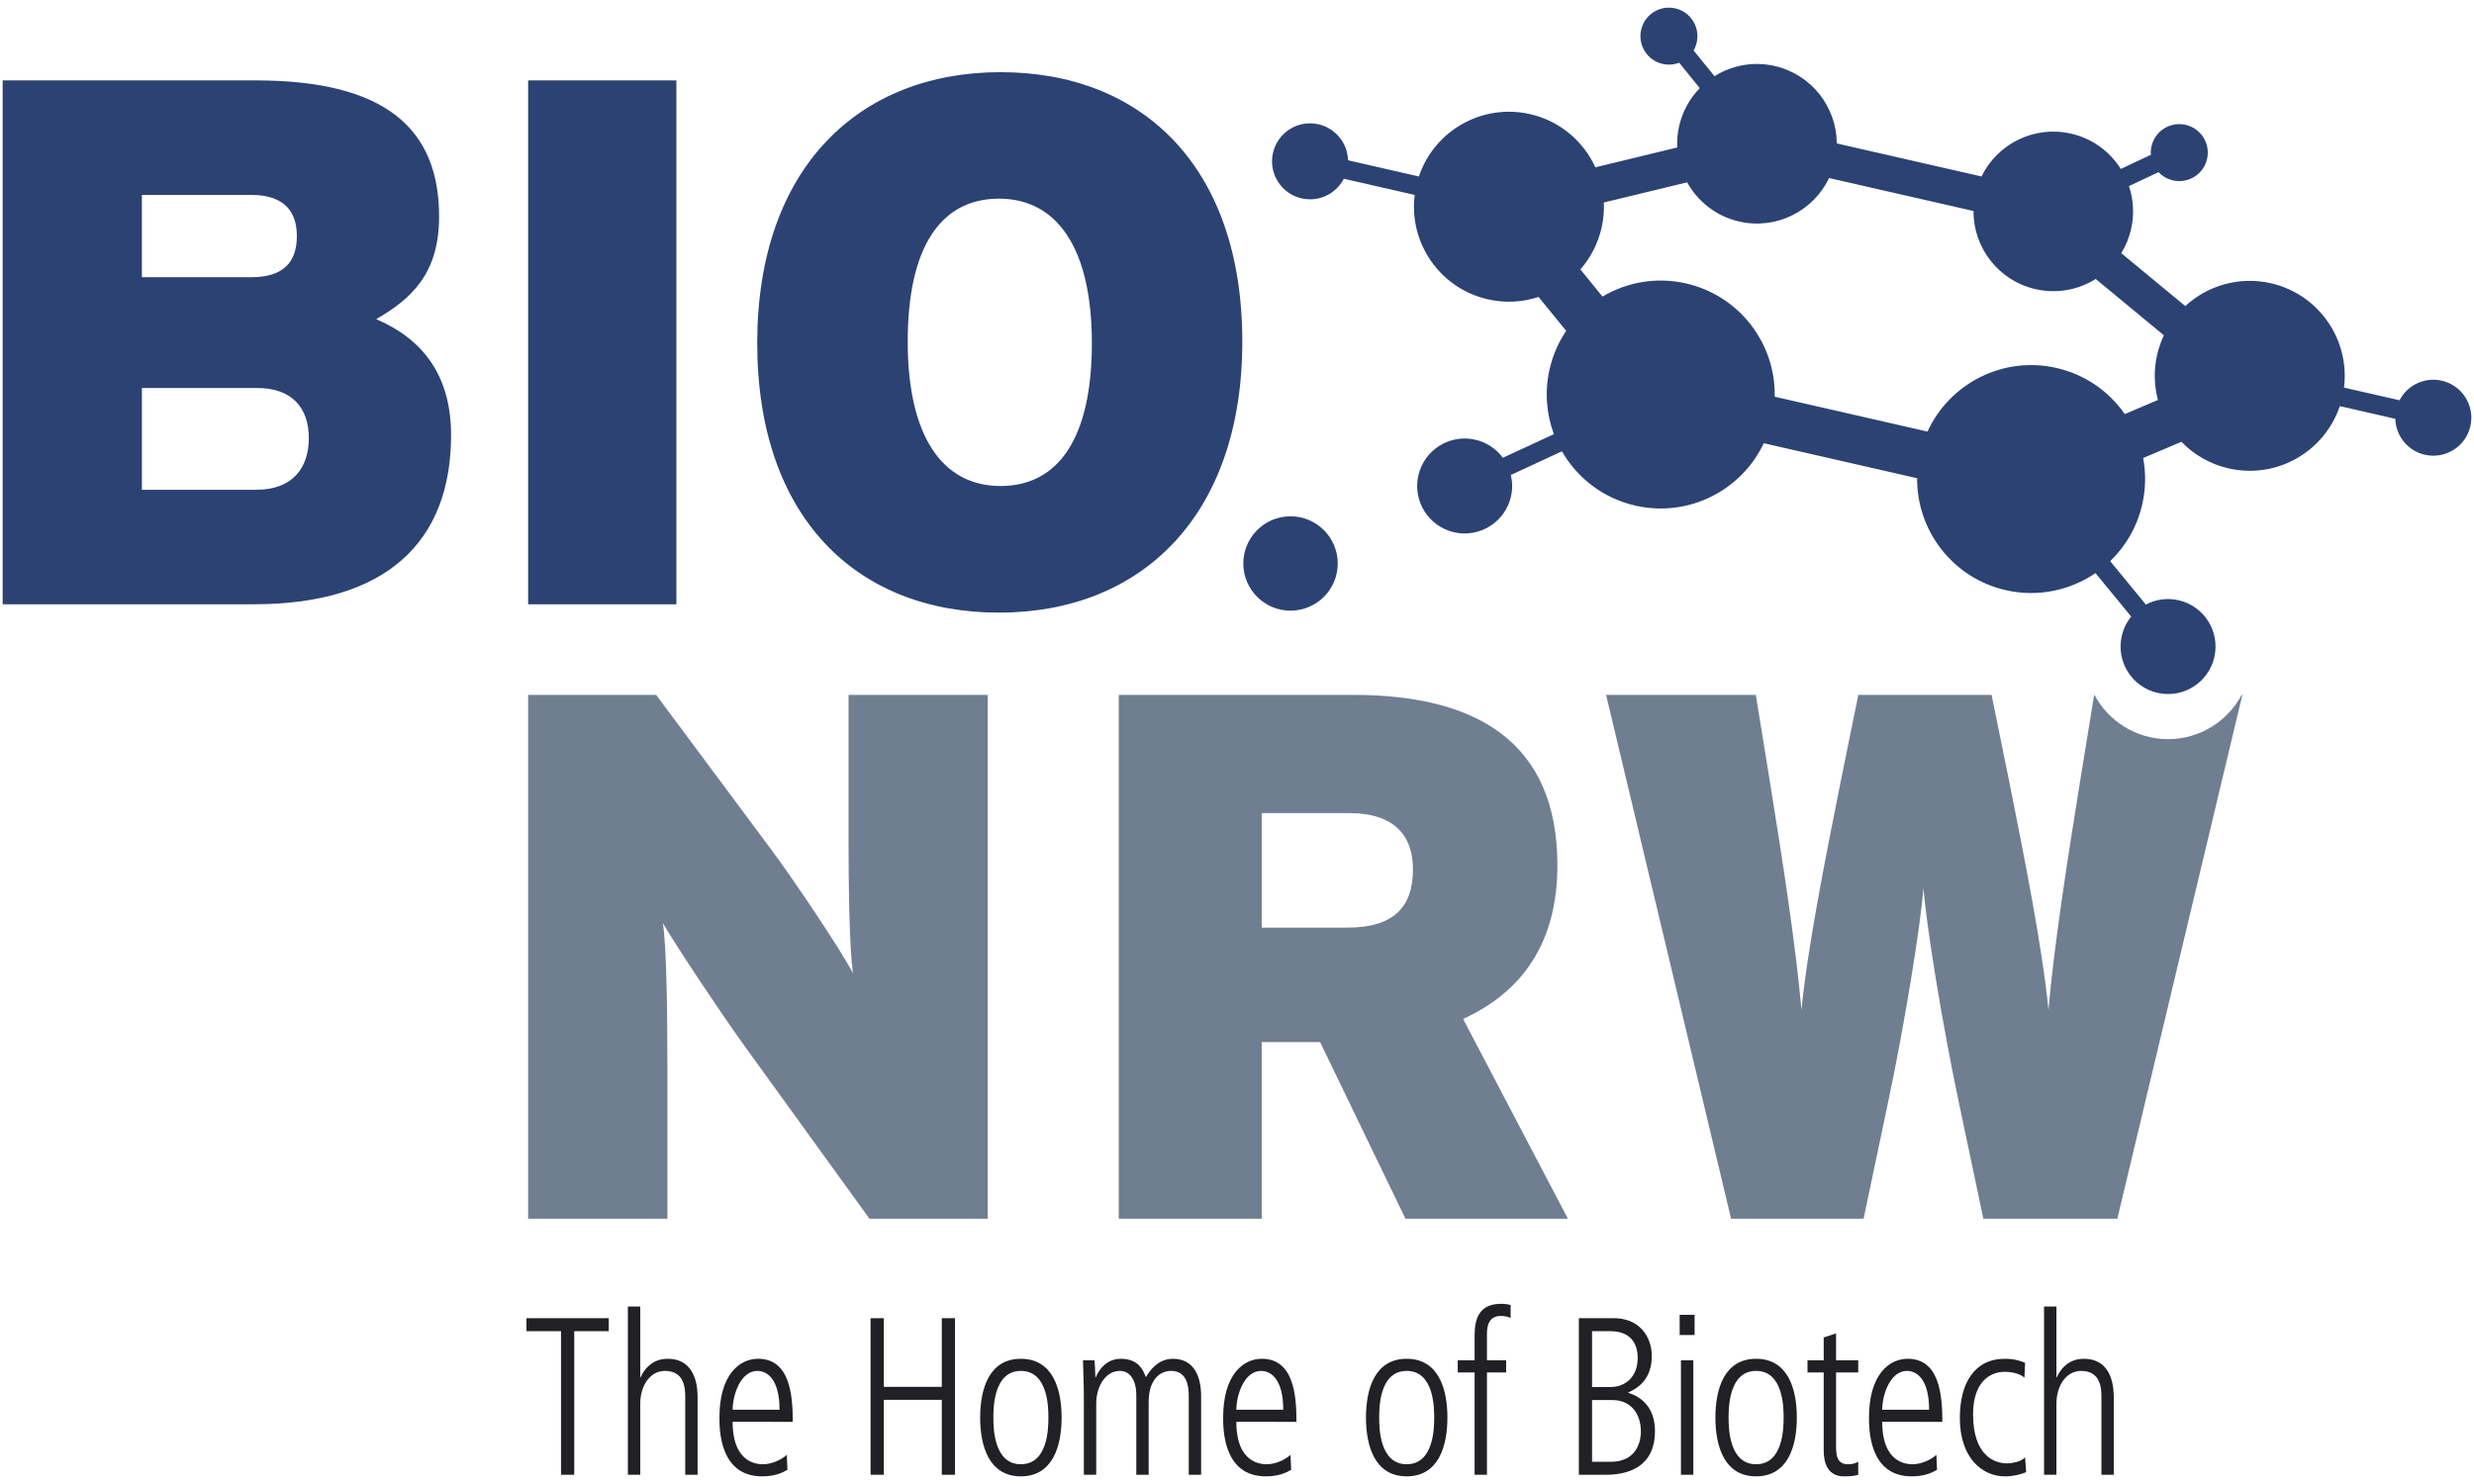 <?xml version="1.0" encoding="utf-8"?>
<!-- Generator: Adobe Illustrator 15.0.0, SVG Export Plug-In . SVG Version: 6.00 Build 0)  -->
<!DOCTYPE svg PUBLIC "-//W3C//DTD SVG 1.1//EN" "http://www.w3.org/Graphics/SVG/1.1/DTD/svg11.dtd">
<svg version="1.1" id="Ebene_1" xmlns="http://www.w3.org/2000/svg" xmlns:xlink="http://www.w3.org/1999/xlink" x="0px" y="0px"
	 width="198.425px" height="119.055px" viewBox="0 0 198.425 119.055" enable-background="new 0 0 198.425 119.055"
	 xml:space="preserve">
<g>
	<path fill="#212125" d="M42.225,106.796h2.771v11.52h1.06v-11.52h2.77v-1.045h-6.601V106.796L42.225,106.796z M50.359,118.315
		h0.992v-5.706c0-1.422,0.769-2.628,1.983-2.628c1.625,0,1.625,1.512,1.625,2.142v6.192h0.991v-6.156c0-0.611,0-3.149-2.411-3.149
		c-1.385,0-1.983,1.08-2.154,1.476h-0.034v-5.67h-0.992V118.315L50.359,118.315z M63.583,114.067c0-2.232-0.256-5.058-2.787-5.058
		c-1.471,0-3.095,1.26-3.095,4.716c0,0.918,0,4.716,3.42,4.716c1.043,0,1.624-0.288,2.035-0.522l-0.052-1.205
		c-0.496,0.468-1.316,0.756-1.881,0.756c-0.393,0-2.462,0-2.462-3.402H63.583L63.583,114.067z M58.761,113.096
		c0-1.188,0.633-3.114,1.984-3.114c0.803,0,1.778,0.684,1.778,3.114H58.761L58.761,113.096z M69.824,118.315h1.061v-6.012h4.651
		v6.012h1.06v-12.564h-1.06v5.509h-4.651v-5.509h-1.061V118.315L69.824,118.315z M81.879,117.47c-2.206,0-2.206-3.006-2.206-3.744
		s0-3.744,2.206-3.744c2.206,0,2.206,3.006,2.206,3.744S84.085,117.47,81.879,117.47L81.879,117.47z M81.879,118.441
		c2.548,0,3.266-2.412,3.266-4.716s-0.718-4.716-3.266-4.716c-2.548,0-3.266,2.412-3.266,4.716S79.332,118.441,81.879,118.441
		L81.879,118.441z M86.929,118.315h0.992v-5.706c0-1.422,0.77-2.628,1.898-2.628c0.821,0,1.317,0.756,1.317,1.944v6.39h0.992v-5.886
		c0-1.296,0.564-2.431,1.795-2.448c1.42,0,1.42,1.512,1.42,2.142v6.192h0.991v-6.318c0-1.439-0.496-2.987-2.257-2.987
		c-1.265,0-1.915,1.044-2.172,1.476c-0.205-0.521-0.564-1.476-2-1.476c-1.112,0-1.744,0.81-2.018,1.476h-0.034
		c-0.017-0.666-0.034-0.936-0.069-1.35h-0.923c0.017,0.954,0.068,1.89,0.068,2.844V118.315L86.929,118.315z M103.983,114.067
		c0-2.232-0.258-5.058-2.787-5.058c-1.471,0-3.095,1.26-3.095,4.716c0,0.918,0,4.716,3.419,4.716c1.043,0,1.625-0.288,2.035-0.522
		l-0.051-1.205c-0.496,0.468-1.318,0.756-1.881,0.756c-0.395,0-2.463,0-2.463-3.402H103.983L103.983,114.067z M99.161,113.096
		c0-1.188,0.632-3.114,1.982-3.114c0.805,0,1.779,0.684,1.779,3.114H99.161L99.161,113.096z M112.823,117.47
		c-2.207,0-2.207-3.006-2.207-3.744s0-3.744,2.207-3.744c2.205,0,2.205,3.006,2.205,3.744S115.028,117.47,112.823,117.47
		L112.823,117.47z M112.823,118.441c2.549,0,3.266-2.412,3.266-4.716s-0.717-4.716-3.266-4.716s-3.266,2.412-3.266,4.716
		S110.274,118.441,112.823,118.441L112.823,118.441z M118.27,118.315h0.99v-8.208h1.539v-0.972h-1.539v-2.16
		c0-0.738,0.24-1.404,1.113-1.404c0.342,0,0.613,0.09,0.785,0.162v-1.044c-0.172-0.036-0.41-0.09-0.752-0.09
		c-1.777,0-2.137,1.188-2.137,2.574v1.962h-1.352v0.972h1.352V118.315L118.27,118.315z M127.69,106.796h1.488
		c1.557,0,2.172,0.953,2.172,2.142c0,1.494-0.957,2.34-2.205,2.34h-1.455V106.796L127.69,106.796z M127.69,112.321h1.625
		c1.471,0,2.291,1.062,2.291,2.538c0,0.396-0.102,2.412-2.41,2.412h-1.506V112.321L127.69,112.321z M126.631,118.315h2.051
		c0.855,0,4.053,0,4.053-3.51c0-1.836-1.043-2.736-2.137-3.061v-0.036c0.752-0.323,1.881-1.044,1.881-2.916
		c0-1.548-0.975-3.042-3.061-3.042h-2.787V118.315L126.631,118.315z M134.819,118.315h0.992v-9.18h-0.992V118.315L134.819,118.315z
		 M134.717,107.102h1.197v-1.62h-1.197V107.102L134.717,107.102z M140.848,117.47c-2.207,0-2.207-3.006-2.207-3.744
		s0-3.744,2.207-3.744c2.205,0,2.205,3.006,2.205,3.744S143.053,117.47,140.848,117.47L140.848,117.47z M140.848,118.441
		c2.547,0,3.266-2.412,3.266-4.716s-0.719-4.716-3.266-4.716c-2.549,0-3.266,2.412-3.266,4.716S138.299,118.441,140.848,118.441
		L140.848,118.441z M146.268,107.3v1.836h-1.299v0.972h1.299v6.264c0,1.026,0.342,2.07,1.625,2.07c0.461,0,0.906-0.036,1.146-0.126
		v-1.044c-0.189,0.09-0.361,0.198-0.822,0.198c-0.838,0-0.957-0.648-0.957-1.387v-5.976h1.779v-0.972h-1.779v-2.16L146.268,107.3
		L146.268,107.3z M155.784,114.067c0-2.232-0.256-5.058-2.787-5.058c-1.471,0-3.096,1.26-3.096,4.716c0,0.918,0,4.716,3.42,4.716
		c1.043,0,1.625-0.288,2.035-0.522l-0.051-1.205c-0.496,0.468-1.316,0.756-1.881,0.756c-0.395,0-2.463,0-2.463-3.402H155.784
		L155.784,114.067z M150.961,113.096c0-1.188,0.633-3.114,1.984-3.114c0.805,0,1.777,0.684,1.777,3.114H150.961L150.961,113.096z
		 M162.42,109.333c-0.41-0.18-0.922-0.323-1.625-0.323c-2.428,0-3.607,1.943-3.607,4.752c0,3.168,1.762,4.68,3.625,4.68
		c0.615,0,1.266-0.144,1.693-0.342l-0.086-1.188c-0.291,0.36-1.076,0.486-1.471,0.486c-0.939,0-2.701-0.576-2.701-3.942
		c0-2.43,1.215-3.401,2.547-3.401c0.514,0,1.18,0.126,1.574,0.468L162.42,109.333L162.42,109.333z M163.942,118.315h0.992v-5.706
		c0-1.422,0.77-2.628,1.984-2.628c1.625,0,1.625,1.512,1.625,2.142v6.192h0.99v-6.156c0-0.611,0-3.149-2.41-3.149
		c-1.387,0-1.984,1.08-2.154,1.476h-0.035v-5.67h-0.992V118.315L163.942,118.315z"/>
	<path fill="#707E91" d="M179.846,55.748h-0.055c-1.123,2.111-3.346,3.55-5.904,3.55c-2.557,0-4.781-1.439-5.906-3.55h-0.021
		l-1.143,7.025c-0.961,5.944-2.1,13.268-2.52,18.252c-0.48-4.924-1.922-12.189-3.123-18.192l-1.441-7.084h-10.688l-1.441,7.084
		c-1.199,6.003-2.639,13.269-3.121,18.192c-0.42-4.984-1.561-12.308-2.521-18.252l-1.139-7.025h-12.008l10.025,42.026h10.627
		l1.92-9.125c1.381-6.484,2.643-14.348,2.883-17.411c0.24,3.063,1.502,10.927,2.881,17.411l1.922,9.125h10.746L179.846,55.748
		L179.846,55.748z M113.325,69.736c0,3.003-1.502,4.685-5.283,4.685h-6.846v-9.188h7.025
		C111.883,65.233,113.325,67.094,113.325,69.736 M125.752,97.773l-8.406-16.029c4.623-2.101,7.564-6.005,7.564-12.307
		c0-9.967-6.543-13.69-16.389-13.69H89.729v42.026h11.466V83.605h4.684l6.844,14.168H125.752L125.752,97.773z M79.223,97.773V55.748
		H68.056v11.467c0,3.423,0.06,9.005,0.36,10.866c-0.902-1.739-4.623-7.323-6.545-9.905l-9.245-12.428H42.359v42.026h11.166V84.926
		c0-3.423-0.059-9.005-0.36-10.866c1.081,1.861,4.683,7.264,6.545,9.847l10.026,13.867H79.223L79.223,97.773z"/>
	<path fill="#2B4273" d="M87.572,27.524c0,7.565-2.644,11.466-7.326,11.466c-4.684,0-7.444-4.021-7.444-11.587
		c0-7.564,2.641-11.466,7.323-11.466C84.808,15.938,87.572,19.959,87.572,27.524 M99.638,27.403
		c0-13.988-7.984-21.613-19.392-21.613s-19.513,7.744-19.513,21.734c0,13.989,7.986,21.624,19.392,21.624
		C91.533,49.148,99.638,41.395,99.638,27.403 M54.249,6.45H42.36v42.027h11.888V6.45L54.249,6.45z M24.769,35.149
		c0,2.401-1.32,4.143-4.203,4.143h-9.185v-8.165h9.246C23.389,31.127,24.769,32.688,24.769,35.149 M23.809,18.939
		c0,1.981-0.961,3.301-3.663,3.301h-8.765v-6.603h8.765C22.908,15.637,23.809,17.077,23.809,18.939 M142.338,31.826
		c0.088-4.241-2.807-8.106-7.107-9.088c-2.381-0.544-4.758-0.102-6.703,1.056l-1.777-2.182c0.811-0.92,1.408-2.051,1.701-3.332
		c0.154-0.684,0.213-1.367,0.184-2.036l6.68-1.617c0.852,1.54,2.328,2.724,4.178,3.146c2.977,0.679,5.945-0.84,7.203-3.491
		l11.588,2.646c-0.02,2.933,1.996,5.591,4.975,6.27c1.721,0.393,3.439,0.052,4.826-0.818l5.467,4.518
		c-0.23,0.488-0.412,1.007-0.539,1.555c-0.283,1.243-0.244,2.487,0.061,3.639l-2.66,1.127c-1.254-1.808-3.16-3.17-5.473-3.698
		c-4.299-0.981-8.584,1.245-10.346,5.104L142.338,31.826L142.338,31.826z M178.745,37.577c3.85,0.88,7.686-1.33,8.916-4.996
		l4.453,1.017c0.037,1.355,0.986,2.569,2.369,2.885c1.643,0.373,3.277-0.653,3.652-2.293c0.373-1.641-0.654-3.275-2.293-3.649
		c-1.385-0.316-2.766,0.364-3.389,1.57l-4.455-1.016c0.484-3.838-2.014-7.492-5.863-8.371c-2.543-0.581-5.082,0.185-6.863,1.831
		l-5.137-4.244c0.357-0.58,0.625-1.227,0.785-1.927c0.271-1.19,0.193-2.376-0.168-3.455l2.373-1.118
		c0.301,0.32,0.695,0.555,1.154,0.661c1.23,0.28,2.457-0.489,2.738-1.72c0.279-1.23-0.488-2.455-1.721-2.736
		c-1.23-0.282-2.455,0.489-2.736,1.718c-0.053,0.231-0.068,0.461-0.051,0.685l-2.412,1.136c-0.869-1.387-2.27-2.441-3.992-2.834
		c-2.959-0.675-5.906,0.82-7.178,3.437l-11.611-2.651c-0.01-2.91-2.018-5.536-4.977-6.212c-1.721-0.394-3.441-0.052-4.828,0.819
		l-1.678-2.067c0.115-0.195,0.199-0.409,0.25-0.64c0.281-1.23-0.488-2.456-1.719-2.736c-1.23-0.281-2.455,0.488-2.736,1.719
		c-0.281,1.229,0.488,2.456,1.719,2.737c0.459,0.104,0.918,0.063,1.33-0.095l1.652,2.039c-0.795,0.815-1.381,1.85-1.652,3.038
		c-0.133,0.579-0.182,1.158-0.154,1.723l-6.568,1.591c-0.953-2.082-2.83-3.716-5.236-4.266c-3.852-0.879-7.688,1.332-8.916,5.001
		l-5.686-1.298c-0.035-1.357-0.982-2.571-2.369-2.888c-1.641-0.374-3.273,0.652-3.648,2.293c-0.375,1.64,0.652,3.275,2.291,3.649
		c1.385,0.316,2.77-0.365,3.389-1.574l5.686,1.298c-0.486,3.839,2.01,7.495,5.863,8.374c1.4,0.32,2.799,0.231,4.07-0.188
		l2.217,2.719c-0.613,0.907-1.072,1.942-1.33,3.073c-0.412,1.803-0.258,3.602,0.342,5.214l-4.092,1.896
		c-0.521-0.708-1.291-1.24-2.215-1.451c-2.053-0.467-4.094,0.816-4.561,2.867c-0.471,2.05,0.814,4.092,2.863,4.56
		c2.051,0.469,4.094-0.814,4.562-2.865c0.135-0.59,0.123-1.181-0.008-1.732l4.096-1.897c1.227,2.131,3.303,3.765,5.889,4.356
		c4.264,0.972,8.51-1.208,10.301-5.006l12.299,2.808c-0.033,4.2,2.846,8.007,7.109,8.98c2.584,0.59,5.166,0.018,7.195-1.368
		l2.865,3.487c-0.357,0.438-0.623,0.967-0.756,1.557c-0.469,2.049,0.814,4.092,2.863,4.562c2.053,0.467,4.096-0.815,4.562-2.867
		c0.469-2.05-0.814-4.092-2.865-4.562c-0.926-0.211-1.848-0.065-2.627,0.346l-2.861-3.482c1.24-1.194,2.158-2.748,2.568-4.55
		c0.289-1.264,0.301-2.527,0.074-3.725l3.07-1.3C175.954,36.475,177.247,37.234,178.745,37.577 M103.504,48.991
		c2.092,0,3.787-1.694,3.787-3.784c0-2.092-1.695-3.786-3.787-3.786c-2.088,0-3.785,1.694-3.785,3.786
		C99.72,47.297,101.417,48.991,103.504,48.991 M36.178,34.908c0-4.742-2.223-7.684-6.005-9.305c2.823-1.622,5.044-3.662,5.044-8.225
		c0-7.025-4.263-10.928-14.709-10.928H0.213v42.027h20.173C30.954,48.478,36.178,43.494,36.178,34.908"/>
</g>
</svg>
